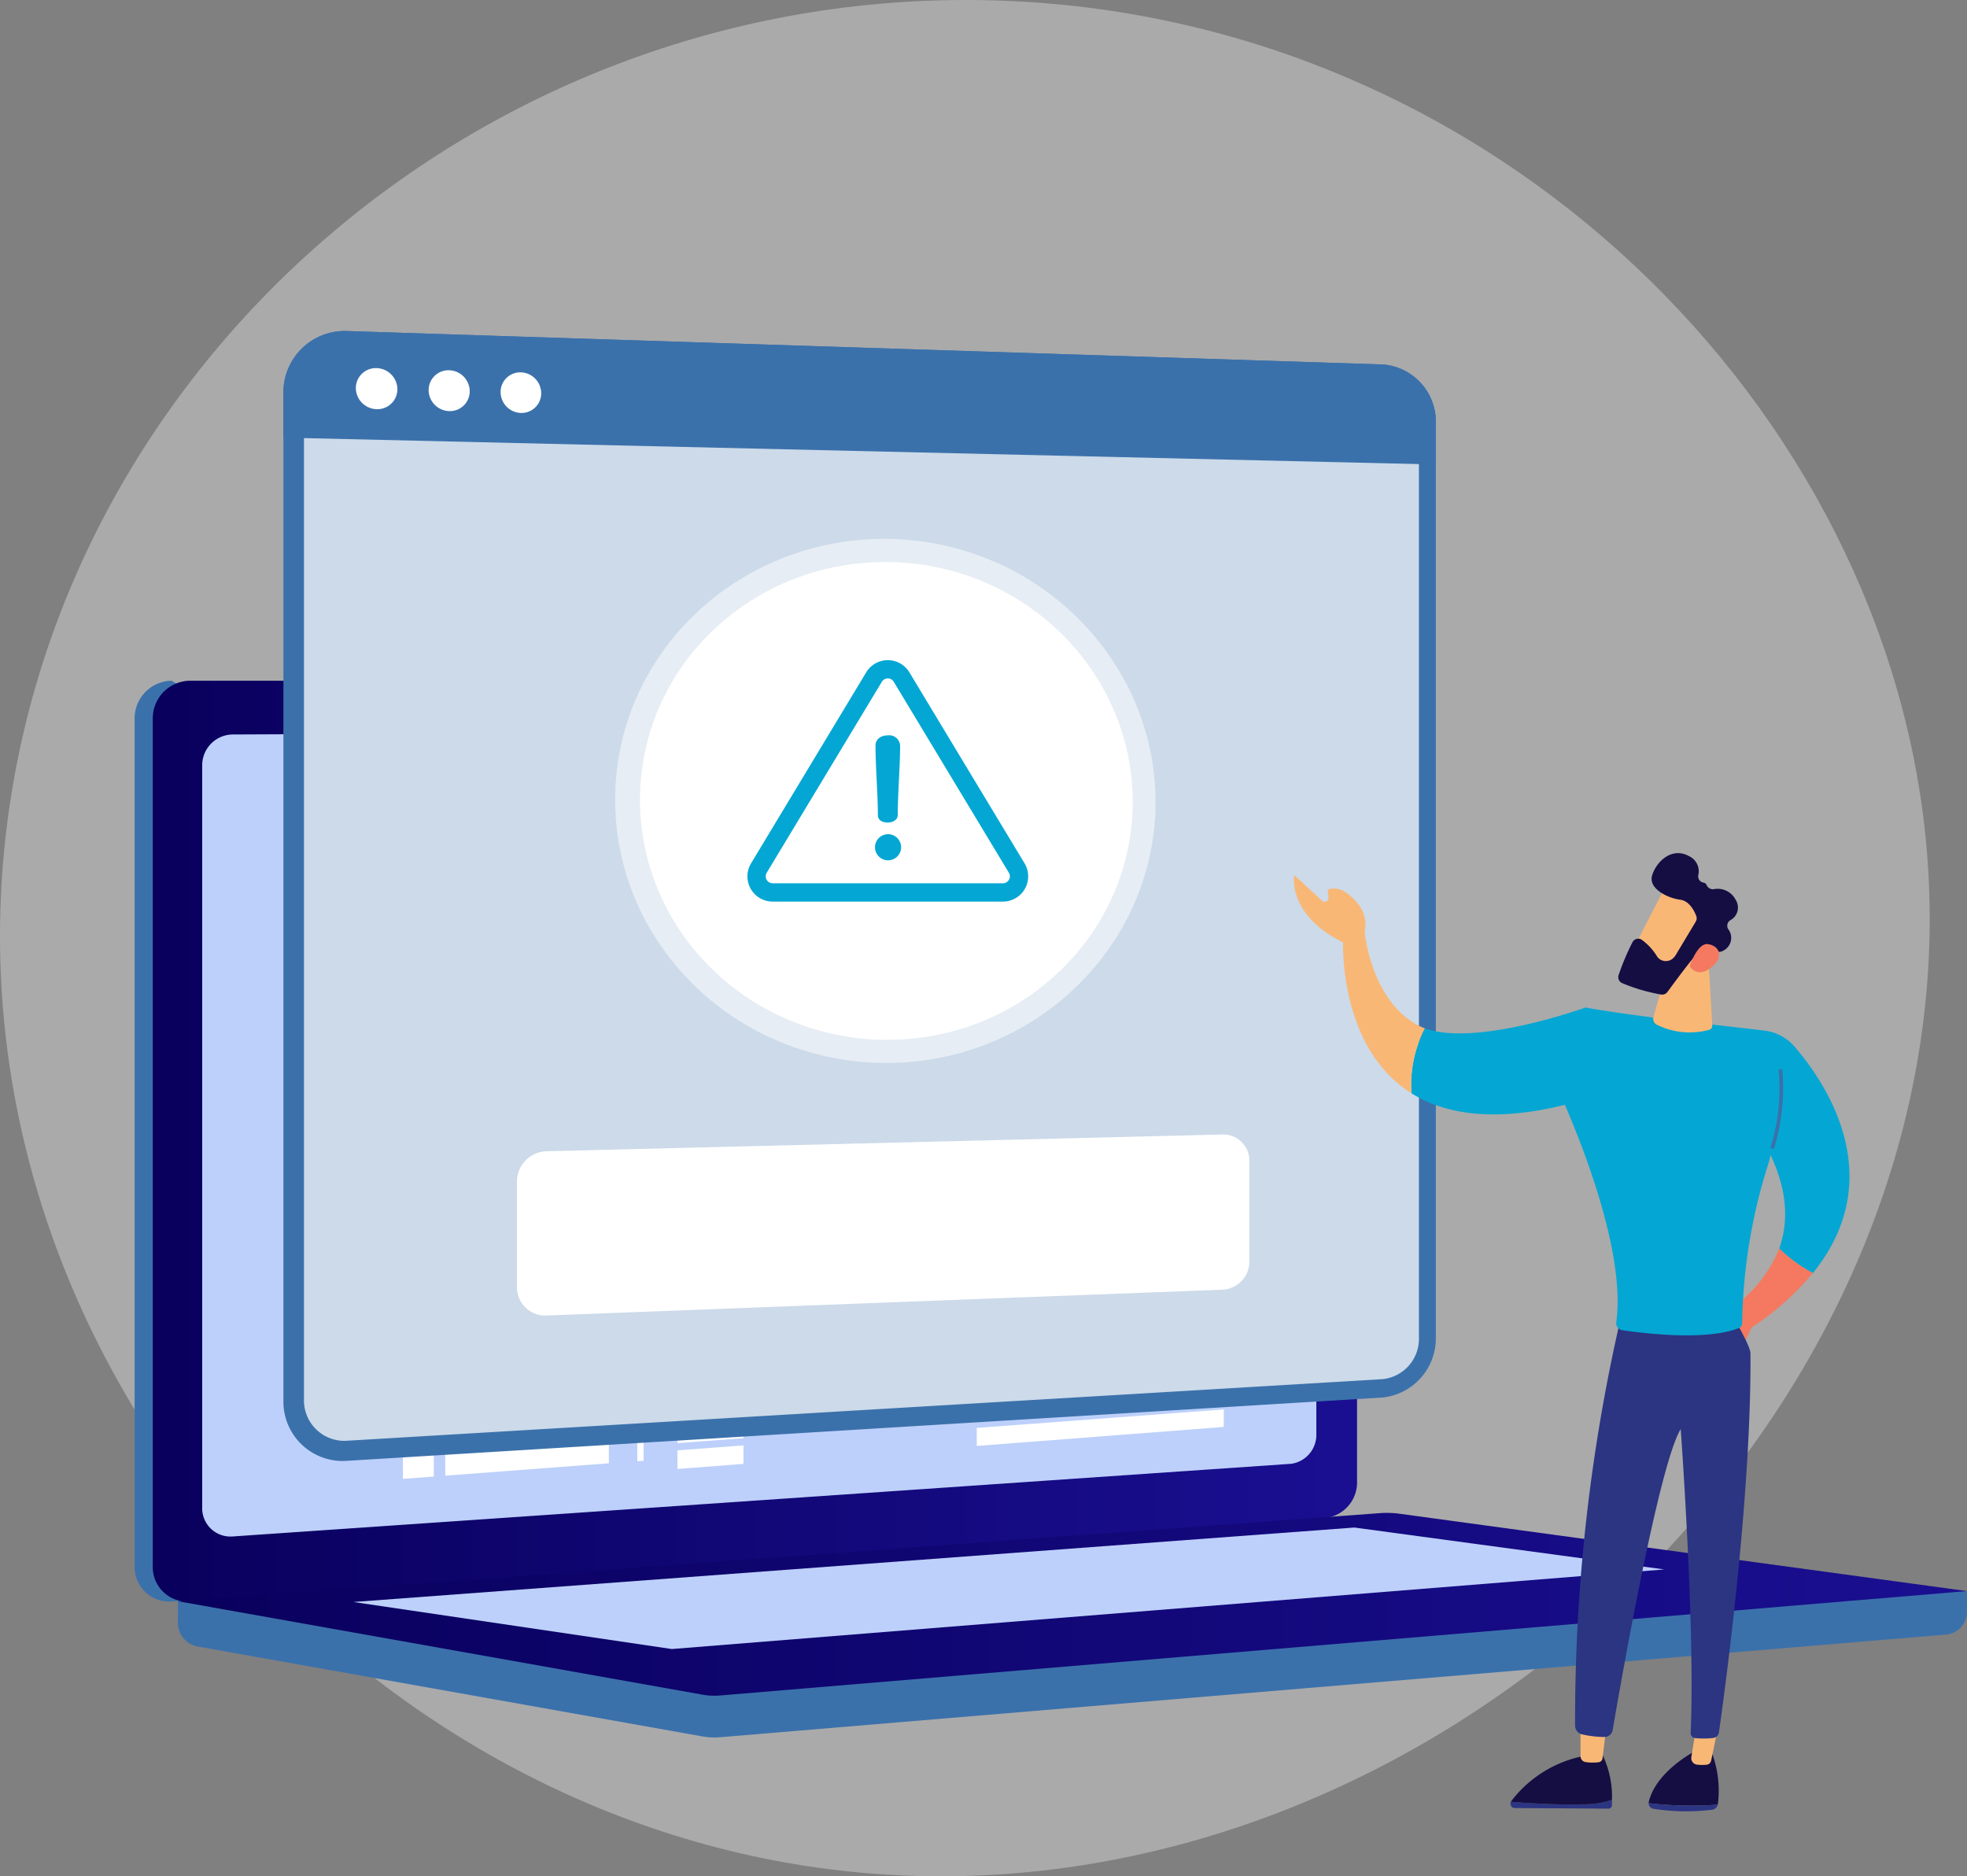 <svg xmlns="http://www.w3.org/2000/svg" xmlns:xlink="http://www.w3.org/1999/xlink" width="246.678" height="235.274" viewBox="0 0 246.678 235.274"><rect x="0" y="0" width="246.678" height="235.274" fill="#808080" stroke="none"/><defs><style>.a{fill:#eaeaea;opacity:0.4;}.b{fill:#3b71ab;}.c{fill:url(#a);}.d{fill:#bdd0fb;}.e,.f,.h{mix-blend-mode:soft-light;isolation:isolate;}.f,.g,.h,.i{fill:#fff;}.h{opacity:0.74;}.i{opacity:0.5;}.j{fill:url(#c);}.k{fill:url(#d);}.l{fill:url(#e);}.m{fill:url(#f);}.n{fill:url(#g);}.o{fill:url(#h);}.p{fill:url(#i);}.q{fill:url(#j);}.r{fill:#04a7d3;}.s{fill:url(#k);}.t{fill:url(#l);}.u{fill:url(#m);}.v{fill:url(#n);}.w{fill:url(#o);}.x{fill:url(#p);}.y{fill:url(#q);}</style><linearGradient id="a" y1="0.5" x2="1" y2="0.5" gradientUnits="objectBoundingBox"><stop offset="0" stop-color="#09005d"/><stop offset="1" stop-color="#1a0f91"/></linearGradient><linearGradient id="c" x1="-231.594" y1="0.5" x2="-230.594" y2="0.5" gradientUnits="objectBoundingBox"><stop offset="0" stop-color="#2b3582"/><stop offset="1" stop-color="#150e42"/></linearGradient><linearGradient id="d" x1="-232.88" y1="-12.943" x2="-236.578" y2="11.132" xlink:href="#c"/><linearGradient id="e" x1="-175.42" y1="0.5" x2="-174.42" y2="0.5" gradientUnits="objectBoundingBox"><stop offset="0" stop-color="#f9b776"/><stop offset="1" stop-color="#f47960"/></linearGradient><linearGradient id="f" x1="-614.961" y1="-0.843" x2="-615.468" y2="2.39" xlink:href="#e"/><linearGradient id="g" x1="-156.651" y1="-5.386" x2="-159.167" y2="17.678" xlink:href="#c"/><linearGradient id="h" x1="-158.465" y1="0.5" x2="-157.465" y2="0.5" xlink:href="#c"/><linearGradient id="i" x1="-616.418" y1="-0.224" x2="-616.933" y2="2.539" xlink:href="#e"/><linearGradient id="j" x1="-90.634" y1="-0.312" x2="-93.08" y2="1.239" xlink:href="#c"/><linearGradient id="k" x1="-274.706" y1="-0.218" x2="-275.638" y2="2.917" xlink:href="#e"/><linearGradient id="l" x1="-107.035" y1="-39.733" x2="-108.107" y2="-38.451" xlink:href="#e"/><linearGradient id="m" x1="-76.241" y1="-25.905" x2="-75.334" y2="-25.905" xlink:href="#c"/><linearGradient id="n" x1="-312.343" y1="-130.799" x2="-309.885" y2="-133.448" xlink:href="#e"/><linearGradient id="o" x1="-416.768" y1="-0.866" x2="-417.69" y2="0.839" xlink:href="#c"/><linearGradient id="p" x1="-190.124" y1="-0.475" x2="-190.8" y2="0.647" xlink:href="#e"/><linearGradient id="q" x1="-216.719" y1="-0.195" x2="-217.494" y2="2.435" xlink:href="#e"/></defs><g transform="translate(-1435.908 -1647.785)"><path class="a" d="M1560.674,1647.839c-61.952-1.829-115.615,43.122-123.722,102.1-8.864,64.489,39.924,122.514,99.957,131.807,74.67,11.56,147.1-55.314,140.593-127.861C1672.6,1699.231,1623.649,1649.7,1560.674,1647.839Z"/><g transform="translate(1452.789 1733.143)"><g transform="translate(0)"><path class="b" d="M1749.959,2443.893l-224.367-1.939v5.739a3.048,3.048,0,0,0,2.3,3.118l63.444,11.3a8.8,8.8,0,0,0,2.276.106l153.9-12.884a2.9,2.9,0,0,0,2.438-3.044Z" transform="translate(-1520.162 -2329.744)"/><path class="b" d="M1650.994,2095.855l-142.6,10.5a4.322,4.322,0,0,1-4.627-4.459V1995.7a4.718,4.718,0,0,1,4.627-4.8l5.045,2.908,137.558-2.908a4.1,4.1,0,0,1,3.8,4.339v96A4.479,4.479,0,0,1,1650.994,2095.855Z" transform="translate(-1503.764 -1990.902)"/><path class="c" d="M1660.134,2095.855l-142.6,10.5a4.322,4.322,0,0,1-4.627-4.459V1995.7a4.718,4.718,0,0,1,4.627-4.8h142.6a4.1,4.1,0,0,1,3.8,4.339v96A4.478,4.478,0,0,1,1660.134,2095.855Z" transform="translate(-1510.63 -1990.902)"/><path class="d" d="M1674.423,2107.706l-132.82,9.118a3.543,3.543,0,0,1-3.764-3.66v-92.972a3.865,3.865,0,0,1,3.764-3.934l132.82-.573a3.355,3.355,0,0,1,3.137,3.555v84.68A3.666,3.666,0,0,1,1674.423,2107.706Z" transform="translate(-1529.362 -2009.52)"/><g class="e" transform="translate(23.498 12.139)"><path class="f" d="M1634.068,2043.023l-35.845.094-.005-3.418,35.845.012Z" transform="translate(-1598.218 -2039.699)"/><path class="f" d="M1785.16,2042.077l-8.281.015,0-2.335,8.281,0Z" transform="translate(-1732.43 -2039.742)"/><path class="f" d="M1785.18,2055.03l-8.281.039,0-2.335,8.281-.021Z" transform="translate(-1732.446 -2049.475)"/><path class="g" d="M1879.052,2054.518l-32.125.149,0-2.3,32.125-.082Z" transform="translate(-1785.052 -2049.155)"/><path class="g" d="M1901.211,2066.856l-31.805.24,0-2.287,31.805-.173Z" transform="translate(-1801.939 -2058.432)"/><path class="g" d="M1901.231,2079.26l-31.8.332,0-2.287,31.8-.265Z" transform="translate(-1801.954 -2067.75)"/><path class="f" d="M1901.251,2091.663l-31.8.424,0-2.287,31.8-.357Z" transform="translate(-1801.969 -2077.067)"/><path class="f" d="M1785.2,2067.974l-8.281.063,0-2.335,8.28-.045Z" transform="translate(-1732.461 -2059.198)"/><path class="f" d="M1785.22,2080.918l-8.28.086,0-2.335,8.28-.069Z" transform="translate(-1732.476 -2068.923)"/><path class="f" d="M1785.24,2093.862l-8.28.11,0-2.335,8.28-.093Z" transform="translate(-1732.491 -2078.647)"/><path class="f" d="M1785.26,2106.807l-8.28.134,0-2.335,8.28-.117Z" transform="translate(-1732.506 -2088.371)"/><path class="f" d="M1837.91,2105.5l-20.381.331,0-2.314,20.382-.288Z" transform="translate(-1762.967 -2087.424)"/><path class="f" d="M1785.281,2119.751l-8.28.158,0-2.335,8.28-.141Z" transform="translate(-1732.521 -2098.095)"/><path class="f" d="M1785.3,2132.695l-8.28.182,0-2.335,8.28-.165Z" transform="translate(-1732.536 -2107.819)"/><path class="f" d="M1785.321,2145.639l-8.28.207,0-2.335,8.28-.189Z" transform="translate(-1732.552 -2117.543)"/><path class="g" d="M1869.624,2117.513l-22.6.432,0-2.3,22.6-.385Z" transform="translate(-1785.127 -2096.464)"/><path class="f" d="M1898.255,2129.125l-28.75.632,0-2.287,28.75-.572Z" transform="translate(-1802.014 -2105.205)"/><path class="f" d="M1898.274,2141.563l-28.749.715,0-2.287,28.75-.656Z" transform="translate(-1802.028 -2114.549)"/><path class="f" d="M1785.341,2158.584l-8.28.23,0-2.335,8.28-.213Z" transform="translate(-1732.567 -2127.267)"/><path class="f" d="M1785.361,2171.528l-8.28.254,0-2.335,8.28-.237Z" transform="translate(-1732.582 -2136.991)"/><path class="f" d="M1785.381,2184.472l-8.28.278,0-2.335,8.28-.26Z" transform="translate(-1732.597 -2146.716)"/><path class="f" d="M1785.4,2197.417l-8.28.3,0-2.335,8.28-.285Z" transform="translate(-1732.612 -2156.44)"/><path class="f" d="M1785.421,2210.361l-8.28.326,0-2.335,8.28-.309Z" transform="translate(-1732.627 -2166.164)"/><path class="f" d="M1785.442,2223.305l-8.28.35,0-2.335,8.28-.333Z" transform="translate(-1732.643 -2175.888)"/><path class="f" d="M1785.462,2236.25l-8.28.374,0-2.335,8.28-.356Z" transform="translate(-1732.658 -2185.612)"/><path class="f" d="M1785.482,2249.194l-8.28.4,0-2.335,8.28-.38Z" transform="translate(-1732.673 -2195.336)"/><path class="f" d="M1785.5,2262.138l-8.28.421,0-2.335,8.28-.4Z" transform="translate(-1732.688 -2205.06)"/><path class="f" d="M1785.522,2275.082l-8.28.446,0-2.335,8.28-.428Z" transform="translate(-1732.703 -2214.784)"/><path class="f" d="M1785.542,2288.026l-8.28.47,0-2.335,8.28-.452Z" transform="translate(-1732.718 -2224.508)"/><path class="f" d="M1785.562,2300.971l-8.28.493,0-2.335,8.28-.476Z" transform="translate(-1732.733 -2234.232)"/><path class="f" d="M1785.582,2313.915l-8.28.518,0-2.335,8.28-.5Z" transform="translate(-1732.748 -2243.957)"/><path class="f" d="M1785.6,2326.86l-8.28.541,0-2.335,8.28-.524Z" transform="translate(-1732.764 -2253.68)"/><path class="f" d="M1785.623,2339.8l-8.28.565,0-2.335,8.28-.548Z" transform="translate(-1732.779 -2263.405)"/><path class="f" d="M1785.643,2352.748l-8.28.589,0-2.335,8.28-.572Z" transform="translate(-1732.794 -2273.129)"/><path class="f" d="M1785.663,2365.693l-8.28.613,0-2.335,8.28-.6Z" transform="translate(-1732.809 -2282.853)"/><path class="f" d="M1785.683,2378.637l-8.28.637,0-2.335,8.28-.62Z" transform="translate(-1732.824 -2292.577)"/><path class="g" d="M1839.785,2042.044l-22.583.04,0-2.314,22.583.007Z" transform="translate(-1762.722 -2039.752)"/><path class="f" d="M1879.446,2303.813l-32.122,2.007,0-2.3,32.122-1.94Z" transform="translate(-1785.351 -2236.431)"/><path class="g" d="M1901.6,2314.926l-31.8,2.079,0-2.287,31.8-2.013Z" transform="translate(-1802.236 -2244.789)"/><path class="g" d="M1901.623,2327.33l-31.8,2.171,0-2.287,31.8-2.1Z" transform="translate(-1802.251 -2254.107)"/><path class="g" d="M1959.217,2335.9l-30.979,2.2,0-2.257,30.979-2.14Z" transform="translate(-1846.135 -2260.566)"/><path class="f" d="M1959.236,2348.144l-30.978,2.294,0-2.257,30.978-2.229Z" transform="translate(-1846.15 -2269.764)"/><path class="f" d="M1959.255,2360.388l-30.978,2.383,0-2.257,30.978-2.319Z" transform="translate(-1846.165 -2278.963)"/><path class="g" d="M1840.183,2295.3l-22.581,1.345,0-2.314,22.581-1.3Z" transform="translate(-1763.022 -2230.007)"/><path class="g" d="M1879.229,2166.7l-32.123.985,0-2.3,32.123-.918Z" transform="translate(-1785.187 -2133.429)"/><path class="f" d="M1901.388,2178.488l-31.8,1.067,0-2.287,31.8-1Z" transform="translate(-1802.073 -2142.292)"/><path class="g" d="M1901.407,2190.891l-31.8,1.159,0-2.287,31.8-1.093Z" transform="translate(-1802.088 -2151.61)"/><path class="g" d="M1901.427,2203.295l-31.8,1.251,0-2.287,31.8-1.185Z" transform="translate(-1802.102 -2160.928)"/><path class="g" d="M1838.089,2219.677l-20.381.861,0-2.314,20.381-.818Z" transform="translate(-1763.102 -2173.197)"/><path class="f" d="M1869.8,2230.692l-22.6,1.02,0-2.3,22.6-.973Z" transform="translate(-1785.261 -2181.487)"/><path class="f" d="M1898.431,2241.076l-28.749,1.38,0-2.287,28.749-1.32Z" transform="translate(-1802.147 -2189.305)"/><path class="g" d="M1898.451,2253.514l-28.748,1.464,0-2.287,28.749-1.4Z" transform="translate(-1802.162 -2198.65)"/><path class="g" d="M1925.134,2264.615l-28.4,1.528,0-2.273,28.4-1.469Z" transform="translate(-1822.467 -2206.999)"/><path class="g" d="M1925.153,2276.98l-28.4,1.61,0-2.273,28.4-1.551Z" transform="translate(-1822.481 -2216.288)"/><path class="g" d="M1839.964,2156.02l-22.582.627,0-2.314,22.582-.58Z" transform="translate(-1762.857 -2125.379)"/><path class="f" d="M1680.387,2063.864l-20.517.147-.005-3.373,20.517-.087Z" transform="translate(-1644.529 -2055.364)"/><path class="f" d="M1638.539,2064.332l3.864-.028-.005-3.377-3.864.016Z" transform="translate(-1628.505 -2055.646)"/><path class="f" d="M1680.417,2083l-20.517.234-.005-3.373,20.517-.174Z" transform="translate(-1644.552 -2069.743)"/><path class="f" d="M1638.57,2083.861l3.864-.044-.005-3.377-3.864.033Z" transform="translate(-1628.527 -2070.304)"/><path class="f" d="M1680.448,2102.146l-20.516.32-.005-3.373,20.516-.26Z" transform="translate(-1644.574 -2084.123)"/><path class="f" d="M1638.6,2103.39l3.864-.06-.005-3.377-3.864.049Z" transform="translate(-1628.55 -2084.963)"/><path class="f" d="M1634.377,2238.016l-35.843,1.631-.005-3.417,35.843-1.526Z" transform="translate(-1598.452 -2186.191)"/><path class="f" d="M1680.693,2258.822l-20.515,1.027-.005-3.373,20.516-.967Z" transform="translate(-1644.76 -2201.821)"/><path class="f" d="M1638.848,2263.241l3.864-.194-.005-3.377-3.864.182Z" transform="translate(-1628.736 -2204.948)"/><path class="f" d="M1680.723,2277.963l-20.515,1.114-.005-3.373,20.515-1.054Z" transform="translate(-1644.782 -2216.201)"/><path class="f" d="M1638.878,2282.771l3.864-.21-.005-3.377-3.864.2Z" transform="translate(-1628.759 -2219.606)"/><path class="f" d="M1680.753,2297.1l-20.515,1.2-.005-3.373,20.515-1.14Z" transform="translate(-1644.805 -2230.58)"/><path class="f" d="M1638.908,2302.3l3.864-.226-.005-3.377-3.864.215Z" transform="translate(-1628.782 -2234.265)"/><path class="f" d="M1634.192,2121.417l-35.844.711-.005-3.417,35.844-.606Z" transform="translate(-1598.312 -2098.599)"/><path class="f" d="M1680.51,2142.223l-20.516.5-.005-3.373,20.516-.441Z" transform="translate(-1644.622 -2114.229)"/><path class="f" d="M1638.663,2144.279l3.864-.094-.005-3.377-3.864.083Z" transform="translate(-1628.598 -2115.655)"/><path class="f" d="M1680.54,2161.364l-20.516.588-.005-3.373,20.516-.527Z" transform="translate(-1644.644 -2128.609)"/><path class="f" d="M1638.693,2163.808l3.864-.111-.005-3.377-3.864.1Z" transform="translate(-1628.62 -2130.313)"/><path class="f" d="M1680.6,2199.9l-20.516.761-.005-3.373,20.516-.7Z" transform="translate(-1644.69 -2157.554)"/><path class="f" d="M1638.754,2203.121l3.864-.143-.005-3.377-3.864.132Z" transform="translate(-1628.666 -2159.821)"/><path class="f" d="M1680.63,2219.037l-20.516.848-.005-3.373,20.516-.788Z" transform="translate(-1644.713 -2171.934)"/><path class="f" d="M1638.785,2222.65l3.864-.16-.005-3.377-3.864.148Z" transform="translate(-1628.689 -2174.48)"/><path class="f" d="M1680.57,2180.506l-20.516.674-.005-3.373,20.516-.614Z" transform="translate(-1644.667 -2142.988)"/><path class="f" d="M1638.724,2183.338l3.864-.127-.005-3.377-3.864.116Z" transform="translate(-1628.643 -2144.972)"/><path class="f" d="M1634.5,2316.239l-35.841,2.248-.005-3.418,35.842-2.143Z" transform="translate(-1598.545 -2244.955)"/><path class="f" d="M1680.815,2337.045l-20.515,1.381-.005-3.373,20.515-1.32Z" transform="translate(-1644.852 -2260.585)"/><path class="f" d="M1638.971,2343.05l3.864-.26-.005-3.377-3.864.249Z" transform="translate(-1628.829 -2264.852)"/><path class="f" d="M1680.845,2356.186l-20.515,1.467-.005-3.373,20.515-1.407Z" transform="translate(-1644.875 -2274.964)"/><path class="f" d="M1639,2362.579l3.864-.276-.005-3.377-3.864.265Z" transform="translate(-1628.852 -2279.511)"/><path class="f" d="M1680.875,2375.328l-20.515,1.553-.005-3.373,20.515-1.493Z" transform="translate(-1644.897 -2289.344)"/><path class="f" d="M1639.032,2382.109l3.864-.292-.005-3.377-3.864.281Z" transform="translate(-1628.874 -2294.17)"/><path class="f" d="M1757.564,2125.408l-.789.06-.132-85.718h.789Z" transform="translate(-1717.23 -2039.737)"/></g><path class="g" d="M1828.442,1997.186a1.648,1.648,0,1,1-1.641-1.785A1.724,1.724,0,0,1,1828.442,1997.186Z" transform="translate(-1745.204 -1994.282)"/><path class="c" d="M1676.384,2410.352l-150.792,11.05,65.748,11.71a8.786,8.786,0,0,0,2.276.106l156.342-13.087-71.176-9.7A11.506,11.506,0,0,0,1676.384,2410.352Z" transform="translate(-1520.162 -2305.981)"/><path class="d" d="M1614.038,2427.05l125.539-9.336,38.853,5.254-124.458,9.98Z" transform="translate(-1586.605 -2311.534)"/></g></g><g transform="translate(1471.449 1689.291)"><g transform="translate(0 0)"><path class="b" d="M1716.635,1818.82l-129.817-4.187a7.694,7.694,0,0,0-8.047,7.672v126.547a7.436,7.436,0,0,0,8.047,7.44l129.817-7.936a7.465,7.465,0,0,0,6.661-7.587V1826.215A7.206,7.206,0,0,0,1716.635,1818.82Z" transform="translate(-1578.771 -1814.629)"/><path class="h" d="M1594.605,1961.385a5.061,5.061,0,0,1-5.468-5.065V1829.987a5.237,5.237,0,0,1,5.468-5.223l129.817,3.971a4.9,4.9,0,0,1,4.541,5.034V1948.5a5.081,5.081,0,0,1-4.541,5.165Z" transform="translate(-1586.558 -1822.241)"/><path class="b" d="M1716.635,1818.82l-129.817-4.187a7.694,7.694,0,0,0-8.047,7.672v5.69l144.525,3.37v-5.15A7.206,7.206,0,0,0,1716.635,1818.82Z" transform="translate(-1578.771 -1814.629)"/><path class="g" d="M1620.49,1835.981a2.508,2.508,0,0,1-2.6,2.5,2.68,2.68,0,0,1-2.612-2.648,2.508,2.508,0,0,1,2.612-2.5A2.68,2.68,0,0,1,1620.49,1835.981Z" transform="translate(-1606.194 -1828.68)"/><path class="g" d="M1657.143,1837.036a2.485,2.485,0,0,1-2.572,2.49,2.655,2.655,0,0,1-2.581-2.632,2.484,2.484,0,0,1,2.581-2.489A2.656,2.656,0,0,1,1657.143,1837.036Z" transform="translate(-1633.776 -1829.484)"/><path class="g" d="M1693.357,1838.078a2.463,2.463,0,0,1-2.541,2.475,2.631,2.631,0,0,1-2.55-2.615,2.462,2.462,0,0,1,2.55-2.475A2.632,2.632,0,0,1,1693.357,1838.078Z" transform="translate(-1661.027 -1830.279)"/></g><g transform="translate(29.289 26.063)"><g transform="translate(12.311)"><path class="i" d="M1780.65,1985.105a34.872,34.872,0,0,1-16.617-3.868,33.748,33.748,0,0,1-13.3-12.337,32.194,32.194,0,0,1-4.737-16.783c0-18.534,15.744-33.2,34.657-32.71,18.444.481,33.116,15.272,33.116,32.982S1799.094,1984.772,1780.65,1985.105Z" transform="translate(-1745.993 -1919.394)"/><path class="g" d="M1820.339,1961.144c0,16.2-13.392,29.556-30.252,29.827a31.6,31.6,0,0,1-15.132-3.551,30.8,30.8,0,0,1-12.1-11.251,29.225,29.225,0,0,1-4.3-15.273c0-16.889,14.282-30.238,31.532-29.822C1806.947,1931.481,1820.339,1944.941,1820.339,1961.144Z" transform="translate(-1755.43 -1928.162)"/></g><path class="g" d="M1788.361,2235.578a3.539,3.539,0,0,1-3.384,3.505l-84.662,3.232a3.541,3.541,0,0,1-3.809-3.445v-13.464a3.819,3.819,0,0,1,3.809-3.685l84.662-2.1a3.28,3.28,0,0,1,3.384,3.292Z" transform="translate(-1696.506 -2144.936)"/></g></g><g transform="translate(1598.182 1754.754)"><path class="j" d="M2267.007,2536.776a.77.77,0,0,1,.02-.2c.991-3.93,5.912-6.378,5.912-6.378l1.95.153a13.519,13.519,0,0,1,.8,6.535c0,.027-.013.052-.02.077A46.273,46.273,0,0,1,2267.007,2536.776Z" transform="translate(-2222.525 -2417.646)"/><path class="k" d="M2275.666,2556.824a.845.845,0,0,1-.619.625,26.749,26.749,0,0,1-7.451-.106.71.71,0,0,1-.589-.707A46.3,46.3,0,0,0,2275.666,2556.824Z" transform="translate(-2222.525 -2437.507)"/><path class="l" d="M2310.159,2276.969a18.183,18.183,0,0,0,4.225,3.089,35.052,35.052,0,0,1-7.722,6.867l-.955,2.144-3.061-3.668A16.613,16.613,0,0,0,2310.159,2276.969Z" transform="translate(-2249.299 -2227.413)"/><path class="m" d="M2291.816,2519.14l-.826,3.975a.65.65,0,0,1-.556.535,5.5,5.5,0,0,1-1.279-.02.817.817,0,0,1-.647-.96l.574-3.53Z" transform="translate(-2238.669 -2409.339)"/><path class="n" d="M2206.244,2555.573a11.645,11.645,0,0,0,3.843-.549c0,.214,0,.432-.007.657a.425.425,0,0,1-.406.433l-11.823-.076a.54.54,0,0,1-.435-.786C2198.967,2555.38,2202.916,2555.667,2206.244,2555.573Z" transform="translate(-2170.207 -2436.296)"/><path class="o" d="M2197.582,2538.447a.508.508,0,0,1,.047-.089,15.064,15.064,0,0,1,8.958-5.625l2.521-.08a12.1,12.1,0,0,1,1.144,5.565,11.64,11.64,0,0,1-3.843.549C2203.08,2538.862,2199.132,2538.575,2197.582,2538.447Z" transform="translate(-2170.372 -2419.491)"/><path class="p" d="M2235.929,2515.45c-.028.188-.373,3.044-.507,4.151a.548.548,0,0,1-.463.5,5.774,5.774,0,0,1-1.731-.027.746.746,0,0,1-.565-.748v-4.483Z" transform="translate(-2196.725 -2406.108)"/><path class="q" d="M2235.89,2307.787a224.448,224.448,0,0,0-5.97,52.186,1.126,1.126,0,0,0,.893,1.1,13.121,13.121,0,0,0,2.819.326,1.044,1.044,0,0,0,1-.872c.853-5,5.745-33.166,8.533-37.738,0,0,1.834,25.086,1.248,38.1a.617.617,0,0,0,.544.642,10.356,10.356,0,0,0,2.263-.006.826.826,0,0,0,.736-.7c.607-4.231,4.1-29.418,3.954-47.562-.008-1.023-2.706-5.472-2.706-5.472Z" transform="translate(-2194.664 -2250.565)"/><path class="r" d="M2214.21,2162.336c1.065-2.721,2.861-4.585,4.667-6.737,6.769,1.228,17.864,2.323,22.491,2.905a5.885,5.885,0,0,1,3.718,2c3.775,4.369,12.058,16.329,2.308,28.381a18.172,18.172,0,0,1-4.225-3.089c1.079-3.041,1.167-6.927-1.094-11.692a11.081,11.081,0,0,1-.289,1.12,69.34,69.34,0,0,0-3.275,19.979.625.625,0,0,1-.392.584c-4.1,1.643-11.995.666-14.645.271a.891.891,0,0,1-.746-1.011c1.3-9.422-5.374-24.921-7.137-28.8a2.572,2.572,0,0,0-1.281-1.281c-.285-.129-.564-.261-.841-.394C2213.681,2163.813,2213.923,2163.069,2214.21,2162.336Z" transform="translate(-2182.308 -2136.237)"/><path class="s" d="M2276.231,2130.156l.482,8.423a.518.518,0,0,1-.389.533,9.278,9.278,0,0,1-6.595-.657.839.839,0,0,1-.383-.958l2.151-7.569Z" transform="translate(-2224.259 -2116.953)"/><g transform="translate(40.669 0)"><path class="t" d="M2262,2092.82c-.109.1-4.614,8.949-4.614,8.949l5.106,2.465,5.515-7.75S2263.826,2091.1,2262,2092.82Z" transform="translate(-2255.964 -2088.821)"/><path class="u" d="M2261.461,2085.647a.814.814,0,0,1-.061.715l-2.547,4.245a.783.783,0,0,1-.139.174,1.337,1.337,0,0,1-2.142-.014,7.178,7.178,0,0,0-2.011-2.175.814.814,0,0,0-1.1.362,30.371,30.371,0,0,0-1.743,4.134.811.811,0,0,0,.472.994,22.6,22.6,0,0,0,4.89,1.427.815.815,0,0,0,.77-.327c.78-1.069,2.979-4.055,3.729-4.8.7-.695,1.984-.433,2.564-.266a.82.82,0,0,0,.651-.085,1.794,1.794,0,0,0,.676-2.73.815.815,0,0,1,.252-1.107,1.8,1.8,0,0,0,.69-2.556,2.54,2.54,0,0,0-2.751-1.346.846.846,0,0,1-.887-.494.538.538,0,0,0-.42-.331.79.79,0,0,1-.639-.928,2.086,2.086,0,0,0-1.165-2.39c-2.2-1.211-4.133.762-4.623,2.428s1.972,2.843,3.522,3.04C2260.586,2083.756,2261.21,2085,2261.461,2085.647Z" transform="translate(-2251.681 -2077.769)"/><path class="v" d="M2287.627,2126.373s.979-2.866,2.233-2.761,2.241,1.354.687,2.759C2288.614,2128.117,2287.627,2126.373,2287.627,2126.373Z" transform="translate(-2278.685 -2112.205)"/></g><path class="b" d="M2328.813,2196.686a25.533,25.533,0,0,0,1.047-10.039l-.455.052a25.029,25.029,0,0,1-1.022,9.831Z" transform="translate(-2268.632 -2159.561)"/><path class="w" d="M2283.35,2351.505a.229.229,0,0,0,.221-.172c.5-1.945,4.28-4.082,4.318-4.1a.229.229,0,1,0-.224-.4c-.162.091-3.985,2.255-4.538,4.388a.229.229,0,0,0,.165.279A.223.223,0,0,0,2283.35,2351.505Z" transform="translate(-2234.63 -2279.873)"/><g transform="translate(6.149 9.877)"><path class="r" d="M2148.965,2158.213c6.436,2.352,20.151-2.614,20.151-2.614l.944,11.206c-10.983,3.473-18.13,2.461-22.777-.453A15.337,15.337,0,0,1,2148.965,2158.213Z" transform="translate(-2138.696 -2146.114)"/><path class="x" d="M2112.941,2118.006l2.694-.534s.735,8.57,6.734,11.738a6.591,6.591,0,0,0,.82.36,15.338,15.338,0,0,0-1.682,8.14C2112.063,2131.788,2112.941,2118.006,2112.941,2118.006Z" transform="translate(-2112.92 -2117.472)"/></g><path class="y" d="M2096.931,2096.759l.137-.747a4.1,4.1,0,0,0-.924-3.621c-2.148-2.6-3.72-1.642-3.72-1.642a5.809,5.809,0,0,1,.1,1.048.462.462,0,0,1-.775.33l-3.506-3.221s-.982,5.116,6.537,8.633Z" transform="translate(-2088.204 -2086.135)"/></g><g transform="translate(1529.645 1730.561)"><g transform="translate(0)"><path class="r" d="M1847.449,2005.995l-14.438-23.944a3.162,3.162,0,0,0-5.416,0l-14.438,23.944a3.162,3.162,0,0,0,2.708,4.8h28.876a3.162,3.162,0,0,0,2.708-4.8Zm-1.95,2.061a.872.872,0,0,1-.758.442h-28.876a.87.87,0,0,1-.745-1.32l14.438-23.944a.871.871,0,0,1,1.491,0l14.438,23.944A.872.872,0,0,1,1845.5,2008.056Z" transform="translate(-1812.703 -1980.521)"/><g transform="translate(16.058 9.429)"><path class="r" d="M1878.805,2018.422c-.872,0-1.552.468-1.552,1.3,0,2.53.3,6.166.3,8.7,0,.659.574.935,1.255.935.51,0,1.233-.276,1.233-.935,0-2.53.3-6.166.3-8.7A1.366,1.366,0,0,0,1878.805,2018.422Z" transform="translate(-1877.253 -2018.422)"/></g><g transform="translate(15.995 21.824)"><path class="r" d="M1878.634,2068.248a1.637,1.637,0,1,0,0,3.274,1.637,1.637,0,0,0,0-3.274Z" transform="translate(-1876.997 -2068.248)"/></g></g></g></g></svg>